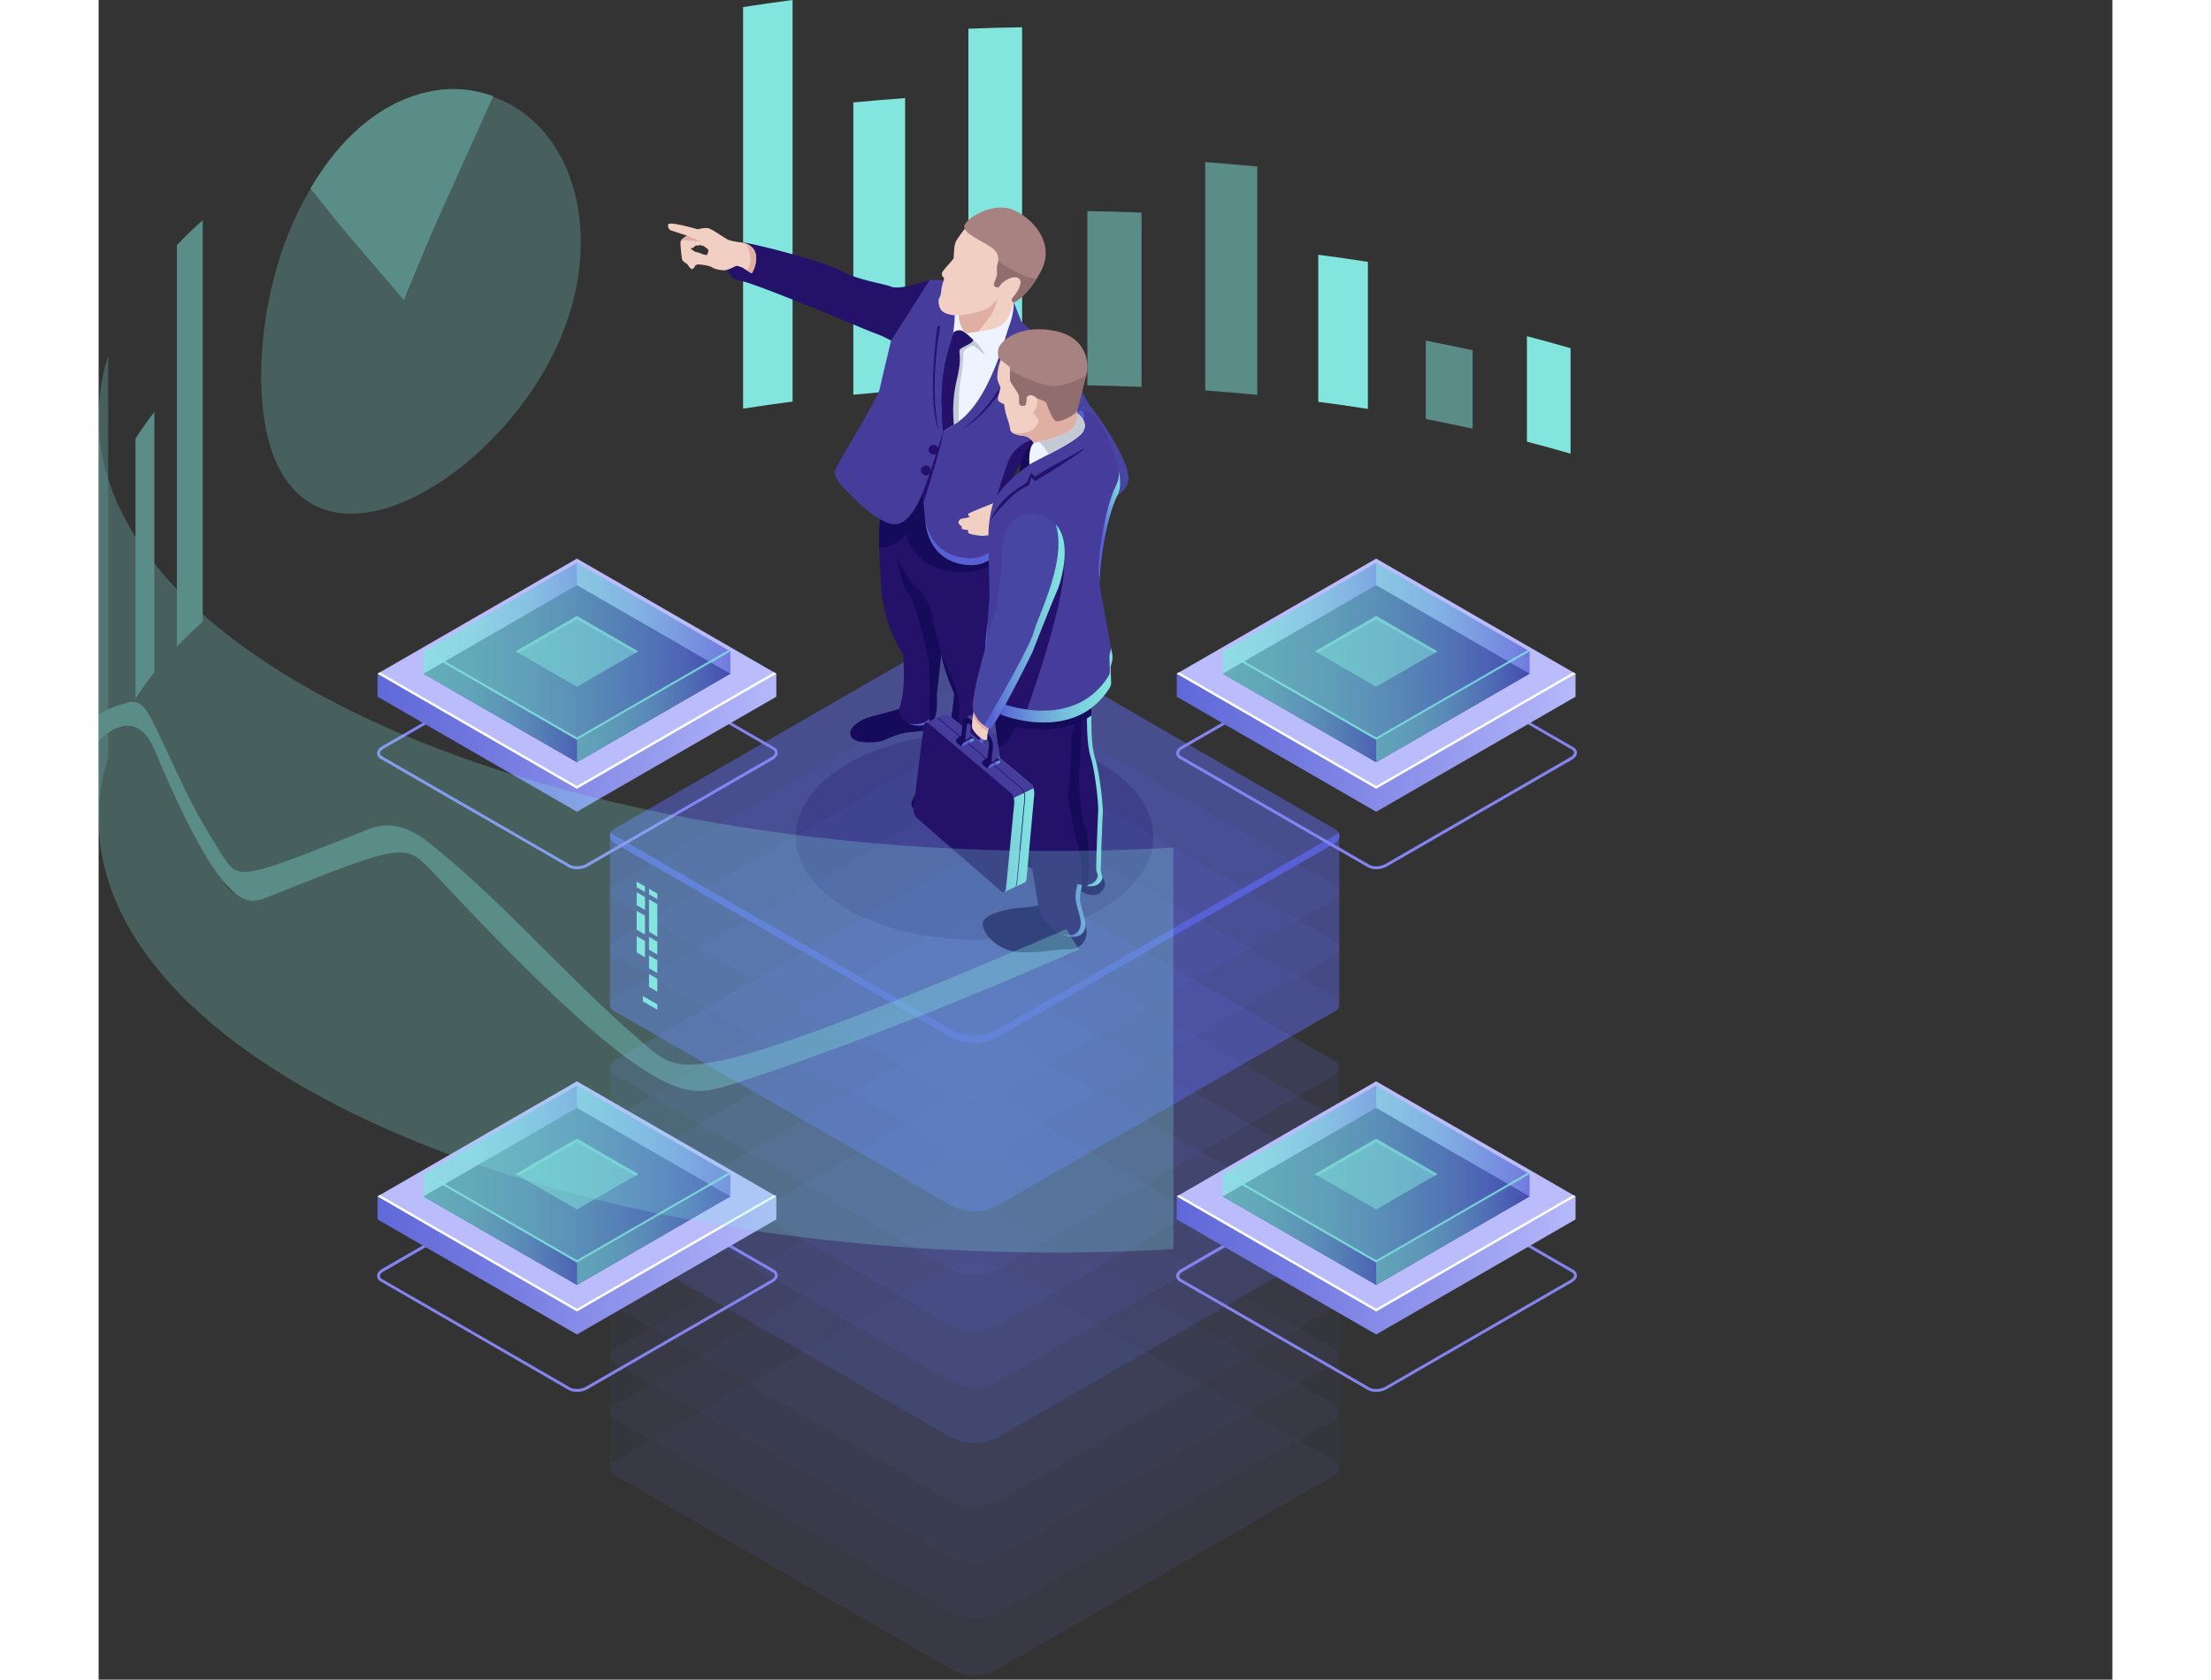 <svg xmlns="http://www.w3.org/2000/svg" xmlns:xlink="http://www.w3.org/1999/xlink" width="1121.04" height="851.8" viewBox="0 0 1021.04 851.8">
    <rect x="0" y="0" width="1021.04" height="851.8" fill="#333333" stroke="none"/>
    <defs>
        <style>.cls-1{isolation:isolate;}.cls-2,.cls-3,.cls-57,.cls-79{fill:#82e6de;}.cls-20,.cls-3,.cls-4,.cls-51,.cls-52,.cls-53,.cls-54,.cls-55,.cls-56,.cls-59,.cls-60,.cls-61,.cls-62,.cls-63,.cls-64,.cls-66,.cls-67,.cls-68,.cls-69,.cls-70,.cls-71,.cls-73,.cls-74,.cls-75,.cls-76,.cls-77,.cls-78{opacity:0.5;}.cls-10,.cls-15,.cls-5{opacity:0.11;}.cls-6{fill:url(#Áåçûìÿííûé_ãðàäèåíò_22);}.cls-7{fill:url(#Áåçûìÿííûé_ãðàäèåíò_22-2);}.cls-8{fill:url(#Áåçûìÿííûé_ãðàäèåíò_22-3);}.cls-9{fill:url(#Áåçûìÿííûé_ãðàäèåíò_22-4);}.cls-10{fill:url(#Áåçûìÿííûé_ãðàäèåíò_22-5);}.cls-11{fill:url(#Áåçûìÿííûé_ãðàäèåíò_22-6);}.cls-12{fill:url(#Áåçûìÿííûé_ãðàäèåíò_22-7);}.cls-13{fill:url(#Áåçûìÿííûé_ãðàäèåíò_22-8);}.cls-14{fill:url(#Áåçûìÿííûé_ãðàäèåíò_22-9);}.cls-15{fill:url(#Áåçûìÿííûé_ãðàäèåíò_22-10);}.cls-16{fill:url(#Áåçûìÿííûé_ãðàäèåíò_22-11);}.cls-17{fill:url(#Áåçûìÿííûé_ãðàäèåíò_22-12);}.cls-18{fill:url(#Áåçûìÿííûé_ãðàäèåíò_22-13);}.cls-19{fill:url(#Áåçûìÿííûé_ãðàäèåíò_22-14);}.cls-20{fill:url(#Áåçûìÿííûé_ãðàäèåíò_22-15);}.cls-21{fill:url(#Áåçûìÿííûé_ãðàäèåíò_22-17);}.cls-22{fill:#180d5b;opacity:0.2;}.cls-23{fill:#160b5b;}.cls-24{fill:#24126a;}.cls-25{fill:url(#Áåçûìÿííûé_ãðàäèåíò_22-18);}.cls-26{fill:url(#Áåçûìÿííûé_ãðàäèåíò_22-19);}.cls-27{fill:#4846a3;}.cls-28{fill:#f2cfc3;}.cls-29{fill:#453c9c;}.cls-30{fill:url(#Áåçûìÿííûé_ãðàäèåíò_22-20);}.cls-31{fill:#eef4ff;}.cls-32{fill:#a88181;}.cls-33{fill:#c2cad3;}.cls-34{fill:#e0afa4;}.cls-35{fill:#1b2b3a;}.cls-36{fill:#916d6d;}.cls-37{fill:url(#Áåçûìÿííûé_ãðàäèåíò_22-21);}.cls-38{fill:url(#Áåçûìÿííûé_ãðàäèåíò_22-22);}.cls-39{fill:url(#Áåçûìÿííûé_ãðàäèåíò_22-23);}.cls-40{fill:url(#Áåçûìÿííûé_ãðàäèåíò_22-24);}.cls-41{fill:url(#Áåçûìÿííûé_ãðàäèåíò_22-25);}.cls-42{fill:url(#Áåçûìÿííûé_ãðàäèåíò_22-26);}.cls-43{fill:#722318;}.cls-44{fill:url(#Áåçûìÿííûé_ãðàäèåíò_22-27);}.cls-45{fill:url(#Áåçûìÿííûé_ãðàäèåíò_22-28);}.cls-46{fill:#8484f0;mix-blend-mode:lighten;}.cls-47{fill:url(#Áåçûìÿííûé_ãðàäèåíò_18);}.cls-48{fill:#babcfc;}.cls-49{fill:#fff;}.cls-50{fill:#0f064c;}.cls-51{fill:url(#Áåçûìÿííûé_ãðàäèåíò_254);}.cls-52{fill:url(#Áåçûìÿííûé_ãðàäèåíò_254-2);}.cls-53{fill:url(#Áåçûìÿííûé_ãðàäèåíò_254-3);}.cls-54{fill:url(#Áåçûìÿííûé_ãðàäèåíò_254-4);}.cls-55{fill:url(#Áåçûìÿííûé_ãðàäèåíò_254-5);}.cls-56{fill:url(#Áåçûìÿííûé_ãðàäèåíò_254-6);}.cls-57{opacity:0.8;}.cls-58{fill:url(#Áåçûìÿííûé_ãðàäèåíò_18-2);}.cls-59{fill:url(#Áåçûìÿííûé_ãðàäèåíò_254-7);}.cls-60{fill:url(#Áåçûìÿííûé_ãðàäèåíò_254-8);}.cls-61{fill:url(#Áåçûìÿííûé_ãðàäèåíò_254-9);}.cls-62{fill:url(#Áåçûìÿííûé_ãðàäèåíò_254-10);}.cls-63{fill:url(#Áåçûìÿííûé_ãðàäèåíò_254-11);}.cls-64{fill:url(#Áåçûìÿííûé_ãðàäèåíò_254-12);}.cls-65{fill:url(#Áåçûìÿííûé_ãðàäèåíò_18-3);}.cls-66{fill:url(#Áåçûìÿííûé_ãðàäèåíò_254-13);}.cls-67{fill:url(#Áåçûìÿííûé_ãðàäèåíò_254-14);}.cls-68{fill:url(#Áåçûìÿííûé_ãðàäèåíò_254-15);}.cls-69{fill:url(#Áåçûìÿííûé_ãðàäèåíò_254-16);}.cls-70{fill:url(#Áåçûìÿííûé_ãðàäèåíò_254-17);}.cls-71{fill:url(#Áåçûìÿííûé_ãðàäèåíò_254-18);}.cls-72{fill:url(#Áåçûìÿííûé_ãðàäèåíò_18-4);}.cls-73{fill:url(#Áåçûìÿííûé_ãðàäèåíò_254-19);}.cls-74{fill:url(#Áåçûìÿííûé_ãðàäèåíò_254-20);}.cls-75{fill:url(#Áåçûìÿííûé_ãðàäèåíò_254-21);}.cls-76{fill:url(#Áåçûìÿííûé_ãðàäèåíò_254-22);}.cls-77{fill:url(#Áåçûìÿííûé_ãðàäèåíò_254-23);}.cls-78{fill:url(#Áåçûìÿííûé_ãðàäèåíò_254-24);}.cls-79{opacity:0.5;}</style>
        <linearGradient id="Áåçûìÿííûé_ãðàäèåíò_22" x1="590.32" y1="444.05" x2="590.32" y2="24.1" gradientTransform="matrix(-1, 0, 0, 1, 852.2, 0)" gradientUnits="userSpaceOnUse">
            <stop offset="0" stop-color="#5761d5" />
            <stop offset="0.06" stop-color="#5c70d6" />
            <stop offset="0.27" stop-color="#699ad9" />
            <stop offset="0.48" stop-color="#74bbdb" />
            <stop offset="0.67" stop-color="#7cd3dd" />
            <stop offset="0.85" stop-color="#80e1de" />
            <stop offset="1" stop-color="#82e6de" />
        </linearGradient>
        <linearGradient id="Áåçûìÿííûé_ãðàäèåíò_22-2" x1="444.95" y1="717.46" x2="814.73" y2="717.46" xlink:href="#Áåçûìÿííûé_ãðàäèåíò_22" />
        <linearGradient id="Áåçûìÿííûé_ãðàäèåíò_22-3" x1="444.95" y1="689.03" x2="814.73" y2="689.03" xlink:href="#Áåçûìÿííûé_ãðàäèåíò_22" />
        <linearGradient id="Áåçûìÿííûé_ãðàäèåíò_22-4" x1="444.95" y1="660.59" x2="814.73" y2="660.59" xlink:href="#Áåçûìÿííûé_ãðàäèåíò_22" />
        <linearGradient id="Áåçûìÿííûé_ãðàäèåíò_22-5" x1="444.95" y1="703.25" x2="814.73" y2="703.25" xlink:href="#Áåçûìÿííûé_ãðàäèåíò_22" />
        <linearGradient id="Áåçûìÿííûé_ãðàäèåíò_22-6" x1="444.95" y1="628.26" x2="814.73" y2="628.26" xlink:href="#Áåçûìÿííûé_ãðàäèåíò_22" />
        <linearGradient id="Áåçûìÿííûé_ãðàäèåíò_22-7" x1="444.95" y1="599.83" x2="814.73" y2="599.83" xlink:href="#Áåçûìÿííûé_ãðàäèåíò_22" />
        <linearGradient id="Áåçûìÿííûé_ãðàäèåíò_22-8" x1="444.95" y1="571.39" x2="814.73" y2="571.39" xlink:href="#Áåçûìÿííûé_ãðàäèåíò_22" />
        <linearGradient id="Áåçûìÿííûé_ãðàäèåíò_22-9" x1="444.95" y1="542.96" x2="814.73" y2="542.96" xlink:href="#Áåçûìÿííûé_ãðàäèåíò_22" />
        <linearGradient id="Áåçûìÿííûé_ãðàäèåíò_22-10" x1="444.95" y1="585.61" x2="814.73" y2="585.61" xlink:href="#Áåçûìÿííûé_ãðàäèåíò_22" />
        <linearGradient id="Áåçûìÿííûé_ãðàäèåíò_22-11" x1="444.95" y1="510.63" x2="814.73" y2="510.63" xlink:href="#Áåçûìÿííûé_ãðàäèåíò_22" />
        <linearGradient id="Áåçûìÿííûé_ãðàäèåíò_22-12" x1="444.95" y1="482.19" x2="814.73" y2="482.19" xlink:href="#Áåçûìÿííûé_ãðàäèåíò_22" />
        <linearGradient id="Áåçûìÿííûé_ãðàäèåíò_22-13" x1="444.95" y1="453.76" x2="814.73" y2="453.76" xlink:href="#Áåçûìÿííûé_ãðàäèåíò_22" />
        <linearGradient id="Áåçûìÿííûé_ãðàäèåíò_22-14" x1="444.95" y1="425.32" x2="814.73" y2="425.32" xlink:href="#Áåçûìÿííûé_ãðàäèåíò_22" />
        <linearGradient id="Áåçûìÿííûé_ãðàäèåíò_22-15" x1="444.95" y1="467.98" x2="814.73" y2="467.98" xlink:href="#Áåçûìÿííûé_ãðàäèåíò_22" />
        <linearGradient id="Áåçûìÿííûé_ãðàäèåíò_22-17" x1="444.96" y1="476.57" x2="814.73" y2="476.57" xlink:href="#Áåçûìÿííûé_ãðàäèåíò_22" />
        <linearGradient id="Áåçûìÿííûé_ãðàäèåíò_22-18" x1="596.39" y1="350.56" x2="612.4" y2="350.56" xlink:href="#Áåçûìÿííûé_ãðàäèåíò_22" />
        <linearGradient id="Áåçûìÿííûé_ãðàäèåíò_22-19" x1="604.53" y1="315.39" x2="644.62" y2="315.39" xlink:href="#Áåçûìÿííûé_ãðàäèåíò_22" />
        <linearGradient id="Áåçûìÿííûé_ãðàäèåíò_22-20" x1="604.71" y1="275.92" x2="648.15" y2="275.92" xlink:href="#Áåçûìÿííûé_ãðàäèåíò_22" />
        <linearGradient id="Áåçûìÿííûé_ãðàäèåíò_22-21" x1="750.4" y1="440.36" x2="776.74" y2="440.36" gradientTransform="matrix(1, -0.09, 0.09, 1, -116.82, 46.02)" xlink:href="#Áåçûìÿííûé_ãðàäèåíò_22" />
        <linearGradient id="Áåçûìÿííûé_ãðàäèåíò_22-22" x1="780.83" y1="235.05" x2="784.54" y2="235.05" gradientTransform="matrix(1, -0.09, 0.09, 1, -116.82, 46.02)" xlink:href="#Áåçûìÿííûé_ãðàäèåíò_22" />
        <linearGradient id="Áåçûìÿííûé_ãðàäèåíò_22-23" x1="725.06" y1="367.04" x2="788.3" y2="367.04" gradientTransform="matrix(1, -0.09, 0.09, 1, -116.82, 46.02)" xlink:href="#Áåçûìÿííûé_ãðàäèåíò_22" />
        <linearGradient id="Áåçûìÿííûé_ãðàäèåíò_22-24" x1="785.03" y1="292.14" x2="799.98" y2="292.14" gradientTransform="matrix(1, -0.09, 0.09, 1, -116.82, 46.02)" xlink:href="#Áåçûìÿííûé_ãðàäèåíò_22" />
        <linearGradient id="Áåçûìÿííûé_ãðàäèåíò_22-25" x1="691.65" y1="426.15" x2="742.81" y2="426.15" gradientTransform="matrix(1, -0.09, 0.09, 1, -116.82, 46.02)" xlink:href="#Áåçûìÿííûé_ãðàäèåíò_22" />
        <linearGradient id="Áåçûìÿííûé_ãðàäèåíò_22-26" x1="720.38" y1="407.66" x2="726.9" y2="407.66" gradientTransform="matrix(1, -0.09, 0.09, 1, -116.82, 46.02)" xlink:href="#Áåçûìÿííûé_ãðàäèåíò_22" />
        <linearGradient id="Áåçûìÿííûé_ãðàäèåíò_22-27" x1="708.07" y1="395.31" x2="714.56" y2="395.31" gradientTransform="matrix(1, -0.09, 0.09, 1, -116.82, 46.02)" xlink:href="#Áåçûìÿííûé_ãðàäèåíò_22" />
        <linearGradient id="Áåçûìÿííûé_ãðàäèåíò_22-28" x1="720.52" y1="338.98" x2="768.91" y2="338.98" gradientTransform="matrix(1, -0.09, 0.09, 1, -116.82, 46.02)" xlink:href="#Áåçûìÿííûé_ãðàäèåíò_22" />
        <linearGradient id="Áåçûìÿííûé_ãðàäèåíò_18" x1="91.44" y1="376.65" x2="350.54" y2="376.65" gradientUnits="userSpaceOnUse">
            <stop offset="0" stop-color="#5761d5" />
            <stop offset="0.17" stop-color="#5e67d8" />
            <stop offset="0.41" stop-color="#7279df" />
            <stop offset="0.7" stop-color="#9297ec" />
            <stop offset="1" stop-color="#babcfc" />
        </linearGradient>
        <linearGradient id="Áåçûìÿííûé_ãðàäèåíò_254" x1="164.76" y1="341.65" x2="320.28" y2="341.65" gradientUnits="userSpaceOnUse">
            <stop offset="0" stop-color="#82e6de" />
            <stop offset="0.15" stop-color="#80e1de" />
            <stop offset="0.33" stop-color="#7cd3dd" />
            <stop offset="0.52" stop-color="#74bbdb" />
            <stop offset="0.73" stop-color="#699ad9" />
            <stop offset="0.94" stop-color="#5c70d6" />
            <stop offset="1" stop-color="#5761d5" />
        </linearGradient>
        <linearGradient id="Áåçûìÿííûé_ãðàäèåíò_254-2" x1="242.52" y1="313.56" x2="320.28" y2="313.56" xlink:href="#Áåçûìÿííûé_ãðàäèåíò_254" />
        <linearGradient id="Áåçûìÿííûé_ãðàäèåíò_254-3" x1="164.76" y1="313.56" x2="242.52" y2="313.56" xlink:href="#Áåçûìÿííûé_ãðàäèåíò_254" />
        <linearGradient id="Áåçûìÿííûé_ãðàäèåíò_254-4" x1="164.76" y1="330.34" x2="320.28" y2="330.34" xlink:href="#Áåçûìÿííûé_ãðàäèåíò_254" />
        <linearGradient id="Áåçûìÿííûé_ãðàäèåíò_254-5" x1="242.52" y1="358.44" x2="320.28" y2="358.44" xlink:href="#Áåçûìÿííûé_ãðàäèåíò_254" />
        <linearGradient id="Áåçûìÿííûé_ãðàäèåíò_254-6" x1="164.76" y1="358.43" x2="242.52" y2="358.43" xlink:href="#Áåçûìÿííûé_ãðàäèåíò_254" />
        <linearGradient id="Áåçûìÿííûé_ãðàäèåíò_18-2" x1="91.44" y1="641.74" x2="350.54" y2="641.74" xlink:href="#Áåçûìÿííûé_ãðàäèåíò_18" />
        <linearGradient id="Áåçûìÿííûé_ãðàäèåíò_254-7" x1="164.76" y1="606.74" x2="320.28" y2="606.74" xlink:href="#Áåçûìÿííûé_ãðàäèåíò_254" />
        <linearGradient id="Áåçûìÿííûé_ãðàäèåíò_254-8" x1="242.52" y1="578.64" x2="320.28" y2="578.64" xlink:href="#Áåçûìÿííûé_ãðàäèåíò_254" />
        <linearGradient id="Áåçûìÿííûé_ãðàäèåíò_254-9" x1="164.76" y1="578.64" x2="242.52" y2="578.64" xlink:href="#Áåçûìÿííûé_ãðàäèåíò_254" />
        <linearGradient id="Áåçûìÿííûé_ãðàäèåíò_254-10" x1="164.76" y1="595.42" x2="320.28" y2="595.42" xlink:href="#Áåçûìÿííûé_ãðàäèåíò_254" />
        <linearGradient id="Áåçûìÿííûé_ãðàäèåíò_254-11" x1="242.52" y1="623.52" x2="320.28" y2="623.52" xlink:href="#Áåçûìÿííûé_ãðàäèåíò_254" />
        <linearGradient id="Áåçûìÿííûé_ãðàäèåíò_254-12" x1="164.76" y1="623.52" x2="242.52" y2="623.52" xlink:href="#Áåçûìÿííûé_ãðàäèåíò_254" />
        <linearGradient id="Áåçûìÿííûé_ãðàäèåíò_18-3" x1="496.67" y1="376.65" x2="755.77" y2="376.65" xlink:href="#Áåçûìÿííûé_ãðàäèåíò_18" />
        <linearGradient id="Áåçûìÿííûé_ãðàäèåíò_254-13" x1="570" y1="341.65" x2="725.52" y2="341.65" xlink:href="#Áåçûìÿííûé_ãðàäèåíò_254" />
        <linearGradient id="Áåçûìÿííûé_ãðàäèåíò_254-14" x1="647.75" y1="313.56" x2="725.52" y2="313.56" xlink:href="#Áåçûìÿííûé_ãðàäèåíò_254" />
        <linearGradient id="Áåçûìÿííûé_ãðàäèåíò_254-15" x1="570" y1="313.56" x2="647.76" y2="313.56" xlink:href="#Áåçûìÿííûé_ãðàäèåíò_254" />
        <linearGradient id="Áåçûìÿííûé_ãðàäèåíò_254-16" x1="570" y1="330.34" x2="725.52" y2="330.34" xlink:href="#Áåçûìÿííûé_ãðàäèåíò_254" />
        <linearGradient id="Áåçûìÿííûé_ãðàäèåíò_254-17" x1="647.76" y1="358.44" x2="725.52" y2="358.44" xlink:href="#Áåçûìÿííûé_ãðàäèåíò_254" />
        <linearGradient id="Áåçûìÿííûé_ãðàäèåíò_254-18" x1="570" y1="358.43" x2="647.76" y2="358.43" xlink:href="#Áåçûìÿííûé_ãðàäèåíò_254" />
        <linearGradient id="Áåçûìÿííûé_ãðàäèåíò_18-4" x1="496.67" y1="641.74" x2="755.77" y2="641.74" xlink:href="#Áåçûìÿííûé_ãðàäèåíò_18" />
        <linearGradient id="Áåçûìÿííûé_ãðàäèåíò_254-19" x1="570" y1="606.74" x2="725.52" y2="606.74" xlink:href="#Áåçûìÿííûé_ãðàäèåíò_254" />
        <linearGradient id="Áåçûìÿííûé_ãðàäèåíò_254-20" x1="647.75" y1="578.64" x2="725.52" y2="578.64" xlink:href="#Áåçûìÿííûé_ãðàäèåíò_254" />
        <linearGradient id="Áåçûìÿííûé_ãðàäèåíò_254-21" x1="570" y1="578.64" x2="647.76" y2="578.64" xlink:href="#Áåçûìÿííûé_ãðàäèåíò_254" />
        <linearGradient id="Áåçûìÿííûé_ãðàäèåíò_254-22" x1="570" y1="595.42" x2="725.52" y2="595.42" xlink:href="#Áåçûìÿííûé_ãðàäèåíò_254" />
        <linearGradient id="Áåçûìÿííûé_ãðàäèåíò_254-23" x1="647.76" y1="623.52" x2="725.52" y2="623.52" xlink:href="#Áåçûìÿííûé_ãðàäèåíò_254" />
        <linearGradient id="Áåçûìÿííûé_ãðàäèåíò_254-24" x1="570" y1="623.52" x2="647.76" y2="623.52" xlink:href="#Áåçûìÿííûé_ãðàäèåíò_254" />
    </defs>
    <title>intro-seven</title>
    <g class="cls-1">
        <g id="Layer_1" data-name="Layer 1">
            <path class="cls-2" d="M909.92,171.64q11.25,2.91,22.13,6.08V231.2q-10.87-3.16-22.13-6.08V171.64Z" transform="translate(-185.73 -1.13)" />
            <path class="cls-3" d="M858.64,173.88q12,2.31,23.74,4.89v39.76q-11.7-2.59-23.74-4.9V173.88Z" transform="translate(-185.73 -1.13)" />
            <path class="cls-2" d="M804.13,130.33q12.74,1.65,25.16,3.61v74.58q-12.43-2-25.16-3.61V130.33Z" transform="translate(-185.73 -1.13)" />
            <path class="cls-3" d="M746.81,83.33q13.32,1,26.39,2.24V201.39q-13.07-1.29-26.39-2.24V83.33Z" transform="translate(-185.73 -1.13)" />
            <path class="cls-3" d="M687.06,108.19q13.85.21,27.47.78v88.36q-13.62-.57-27.47-.78V108.19Z" transform="translate(-185.73 -1.13)" />
            <path class="cls-2" d="M626.74,15.7q13.5-.55,27.22-.75V196.54q-13.71.21-27.22.76V15.7Z" transform="translate(-185.73 -1.13)" />
            <path class="cls-2" d="M568.39,53.09q13-1.26,26.26-2.21V199.09q-13.24.94-26.26,2.21V53.09Z" transform="translate(-185.73 -1.13)" />
            <path class="cls-2" d="M512.5,4.71q12.4-1.93,25.09-3.58V204.78q-12.69,1.64-25.09,3.58V4.71Z" transform="translate(-185.73 -1.13)" />
            <g class="cls-4">
                <g class="cls-5">
                    <path class="cls-6" d="M644.13,644.93a28.36,28.36,0,0,0-28.33,0L447,742.15a4,4,0,0,0,0,6.9l170.26,98.27a25,25,0,0,0,25,0l170.53-98.18a4,4,0,0,0,0-6.9Z" transform="translate(-185.73 -1.13)" />
                </g>
                <g class="cls-5">
                    <path class="cls-7" d="M644.13,616.49a28.38,28.38,0,0,0-28.33,0L447,713.71a4,4,0,0,0,0,6.91l170.26,98.26a25,25,0,0,0,25,0l170.53-98.17a4,4,0,0,0,0-6.91Z" transform="translate(-185.73 -1.13)" />
                </g>
                <g class="cls-5">
                    <path class="cls-8" d="M644.13,588.06a28.36,28.36,0,0,0-28.33,0L447,685.28a4,4,0,0,0,0,6.9l170.26,98.27a25,25,0,0,0,25,0l170.53-98.18a4,4,0,0,0,0-6.9Z" transform="translate(-185.73 -1.13)" />
                </g>
                <g class="cls-5">
                    <path class="cls-9" d="M644.13,559.62a28.36,28.36,0,0,0-28.33,0L447,656.84a4,4,0,0,0,0,6.9L617.21,762a25,25,0,0,0,25,0l170.53-98.17a4,4,0,0,0,0-6.91Z" transform="translate(-185.73 -1.13)" />
                </g>
                <path class="cls-10" d="M812.74,656.93,644.13,559.62a28.36,28.36,0,0,0-28.33,0L447,656.84a4,4,0,0,0-2,3.45V745.6a4,4,0,0,0,2,3.45l170.26,98.27a25,25,0,0,0,25,0l170.53-98.18a4,4,0,0,0,2-3.45V660.38h0A4,4,0,0,0,812.74,656.93Z" transform="translate(-185.73 -1.13)" />
            </g>
            <g class="cls-5">
                <path class="cls-11" d="M644.13,527.29a28.38,28.38,0,0,0-28.33,0L447,624.51a4,4,0,0,0,0,6.91l170.26,98.26a25,25,0,0,0,25,0l170.53-98.17a4,4,0,0,0,0-6.91Z" transform="translate(-185.73 -1.13)" />
            </g>
            <g class="cls-5">
                <path class="cls-12" d="M644.13,498.86a28.38,28.38,0,0,0-28.33,0L447,596.08a4,4,0,0,0,0,6.9l170.26,98.27a25,25,0,0,0,25,0l170.53-98.18a4,4,0,0,0,0-6.9Z" transform="translate(-185.73 -1.13)" />
            </g>
            <g class="cls-5">
                <path class="cls-13" d="M644.13,470.42a28.36,28.36,0,0,0-28.33,0L447,567.64a4,4,0,0,0,0,6.9l170.26,98.27a25,25,0,0,0,25,0l170.53-98.17a4,4,0,0,0,0-6.91Z" transform="translate(-185.73 -1.13)" />
            </g>
            <g class="cls-5">
                <path class="cls-14" d="M644.13,442a28.36,28.36,0,0,0-28.33,0L447,539.2a4,4,0,0,0,0,6.91l170.26,98.27a25,25,0,0,0,25,0L812.74,546.2a4,4,0,0,0,0-6.9Z" transform="translate(-185.73 -1.13)" />
            </g>
            <path class="cls-15" d="M812.74,539.3,644.13,442a28.36,28.36,0,0,0-28.33,0L447,539.2a4,4,0,0,0-2,3.46V628a4,4,0,0,0,2,3.46l170.26,98.26a25,25,0,0,0,25,0l170.53-98.17a4,4,0,0,0,2-3.45V542.75h0A4,4,0,0,0,812.74,539.3Z" transform="translate(-185.73 -1.13)" />
            <g class="cls-5">
                <path class="cls-16" d="M644.13,409.66a28.36,28.36,0,0,0-28.33,0L447,506.88a4,4,0,0,0,0,6.9l170.26,98.27a25,25,0,0,0,25,0l170.53-98.18a4,4,0,0,0,0-6.9Z" transform="translate(-185.73 -1.13)" />
            </g>
            <g class="cls-5">
                <path class="cls-17" d="M644.13,381.22a28.38,28.38,0,0,0-28.33,0L447,478.44a4,4,0,0,0,0,6.9l170.26,98.27a25,25,0,0,0,25,0l170.53-98.17a4,4,0,0,0,0-6.91Z" transform="translate(-185.73 -1.13)" />
            </g>
            <g class="cls-5">
                <path class="cls-18" d="M644.13,352.79a28.36,28.36,0,0,0-28.33,0L447,450a4,4,0,0,0,0,6.91l170.26,98.27a25,25,0,0,0,25,0L812.74,457a4,4,0,0,0,0-6.9Z" transform="translate(-185.73 -1.13)" />
            </g>
            <g class="cls-5">
                <path class="cls-19" d="M644.13,324.35a28.36,28.36,0,0,0-28.33,0L447,421.57a4,4,0,0,0,0,6.9l170.26,98.27a25,25,0,0,0,25,0l170.53-98.18a4,4,0,0,0,0-6.9Z" transform="translate(-185.73 -1.13)" />
            </g>
            <path class="cls-20" d="M812.74,421.66,644.13,324.35a28.36,28.36,0,0,0-28.33,0L447,421.57a4,4,0,0,0-2,3.45v85.31a4,4,0,0,0,2,3.45l170.26,98.27a25,25,0,0,0,25,0l170.53-98.18a4,4,0,0,0,2-3.45V425.11h0A4,4,0,0,0,812.74,421.66Z" transform="translate(-185.73 -1.13)" />
            <g class="cls-5">
                <path class="cls-19" d="M644.13,324.35a28.36,28.36,0,0,0-28.33,0L447,421.57a4,4,0,0,0,0,6.9l170.26,98.27a25,25,0,0,0,25,0l170.53-98.18a4,4,0,0,0,0-6.9Z" transform="translate(-185.73 -1.13)" />
            </g>
            <path class="cls-21" d="M812.74,424.64,642.21,522.81a25,25,0,0,1-25,0L447,424.54a3.82,3.82,0,0,1-1.48-1.48,4,4,0,0,0,1.48,5.41l170.26,98.27a25,25,0,0,0,25,0l170.53-98.18a4,4,0,0,0,1.47-5.41A4,4,0,0,1,812.74,424.64Z" transform="translate(-185.73 -1.13)" />
            <polygon class="cls-2" points="279.08 453.55 283.28 455.97 283.28 453.16 279.08 450.74 279.08 453.55" />
            <polygon class="cls-2" points="279.08 472.56 283.28 474.99 283.28 458.54 279.08 456.11 279.08 472.56" />
            <polygon class="cls-2" points="279.08 481.66 283.28 484.08 283.28 477.55 279.08 475.13 279.08 481.66" />
            <polygon class="cls-2" points="279.08 491.08 283.28 493.5 283.28 486.97 279.08 484.55 279.08 491.08" />
            <polygon class="cls-2" points="272.82 459.03 277.02 461.45 277.02 454.92 272.82 452.5 272.82 459.03" />
            <polygon class="cls-2" points="272.82 471.51 277.02 473.94 277.02 464.35 272.82 461.93 272.82 471.51" />
            <polygon class="cls-2" points="272.82 483 277.02 485.43 277.02 477.2 272.82 474.78 272.82 483" />
            <polygon class="cls-2" points="279.08 500.5 283.28 502.93 283.28 496.39 279.08 493.97 279.08 500.5" />
            <polygon class="cls-2" points="272.82 449.94 277.02 452.36 277.02 449.55 272.82 447.13 272.82 449.94" />
            <polygon class="cls-2" points="275.95 507.84 283.28 512.07 283.28 509.34 275.95 505.12 275.95 507.84" />
            <ellipse class="cls-22" cx="444.12" cy="424.19" rx="90.65" ry="52.32" />
            <path class="cls-23" d="M630.31,382.21l.18.81.24-.54s1.24,4.22.18,6.32a49.89,49.89,0,0,1-4.87,7.67c-2.24,2.95-5.83,9.08-6.78,10.26A23,23,0,0,1,606,413.19c-6.84.71-8.59-3.2-8-5.33s4.25-7.74,8.26-12.31a61.43,61.43,0,0,0,7.08-10.48Z" transform="translate(-185.73 -1.13)" />
            <path class="cls-23" d="M609.74,363.63a31.55,31.55,0,0,1-.25,6.19c-.46,1.8-10.51,2.37-14.09,2.83s-9.8,3-11.75,4-15,2.34-16.6-2.47,6.55-8.85,12.07-10.12,14.55-4,14.55-4Z" transform="translate(-185.73 -1.13)" />
            <path class="cls-24" d="M644.61,276.71S645,289,640.86,306s-3.61,28.88-3.61,28.88,4.29,19.23.52,32.35-7,16.79-7,16.79-7.55,10-17.46,1c0,0,5.57-18,6.23-32.37,0,0-4.91-10.54-6.61-19.94,0,0-1.42,14.94-2.27,21,0,0,.85,8.87-1.51,12.46s-13,4.62-16.42-1.61,2.83-3.18.94-31.83c0,0-9.82-12.24-11.23-34.74s-1.28-31.43,0-35.82,23-20.19,23-20.19l12.27,15.66Z" transform="translate(-185.73 -1.13)" />
            <path class="cls-25" d="M612.4,338.31a60.83,60.83,0,0,1-1.52-6.27s-1.41,14.94-2.26,21c0,0,.85,8.87-1.51,12.46-1.52,2.31-6.47,3.54-10.72,2.49,4.54,2.18,11,.92,12.77-1.77,2.36-3.59,1.51-12.46,1.51-12.46C611.19,350.09,611.91,343.2,612.4,338.31Z" transform="translate(-185.73 -1.13)" />
            <path class="cls-26" d="M644.61,276.71l-26.86-19L605.48,242l-1,.69L615.7,257l26.85,19s.36,12.32-3.75,29.3-3.61,28.88-3.61,28.88,4.3,19.23.52,32.35-7,16.79-7,16.79-4.64,6.1-11.4,4.46c7.87,3.63,13.46-3.74,13.46-3.74s3.21-3.68,7-16.79-.52-32.35-.52-32.35-.5-11.89,3.61-28.88S644.61,276.71,644.61,276.71Z" transform="translate(-185.73 -1.13)" />
            <path class="cls-23" d="M596.18,301.84c-3.54-4.25-5.53-17.55-5.53-17.55s5.53,11.18,9.5,14.43,7.36,9.77,8.07,14,4.72,20,4.72,20-1.42,14.94-2.27,21c0,0,.85,8.87-1.51,12.46a5.54,5.54,0,0,1-2.32,1.81c0-.17.6-19.78,0-28.09S599.72,306.08,596.18,301.84Z" transform="translate(-185.73 -1.13)" />
            <path class="cls-27" d="M677.29,185.94s9.38,18.32,10.32,19.74,18.5,23.78,20.2,36.71c0,0,1.32,5-4.72,9.43s-36.53,23.78-38.42,24.07-12.93-5.1-13.4-17.18c0,0,23.88-11.13,29.07-16.7,0,0-9.3-15.62-13.85-20.22-1.14-1.15-1.81-3.26-2.18-5.77a31.4,31.4,0,0,1,10.2-27.54Z" transform="translate(-185.73 -1.13)" />
            <path class="cls-24" d="M607.16,143s-14.52,5.38-19.47,3.54-17.14-3.39-25.49-8.07S517.36,124.4,512,124.07c0,0-.09.21.81.59s4.65.71,5.66,5-1.23,9.35-1.84,9.7-1-1.16-4.46-2.76a13.69,13.69,0,0,0-5.64-1.51l-1.32,1.67-.8,1.23s1.72,5.14,6.39,5.5,34.69,12.88,36.58,13.45,27.09,11.42,31.81,13.12a55.23,55.23,0,0,1,8.41,3.86s14.72-9.81,15.19-9.81S607.16,143,607.16,143Z" transform="translate(-185.73 -1.13)" />
            <path class="cls-28" d="M475.92,118c.61.14,8.21,2.69,8.21,2.69s-3,1.56-3.3,2.92.61,9.06.89,9.53a10.52,10.52,0,0,0,2.32,1.8c.47.28,1.65,2.92,2.73,2.59a2.49,2.49,0,0,0,1.42-1.7s.85-.42,1.11-.58,5.69.32,7.48,1.48,5.9,1.77,7.58,1.25a33.9,33.9,0,0,0,4.69-2.05,11.69,11.69,0,0,1,2.9.82c1,.55,4.35,2.77,4.84,2.95s7.27-13.09-4.84-15.59c0,0-5-.45-7.19-1.49s-8.31-5.75-10.58-5.85a15.09,15.09,0,0,0-4.57.66s-13.69-3.91-14.83-2.69S475.3,117.82,475.92,118Zm9.9,9.11a3.8,3.8,0,0,0,2.76-1.66,1.87,1.87,0,0,0,2.11-.16c0,.25,1.88.6,1.88.6s.85.71,1.91,1.49-.36,3.08-.36,3.08a7,7,0,0,1-3.23-.91,21.58,21.58,0,0,0-2.61-.69A15.68,15.68,0,0,1,485.82,127.07Z" transform="translate(-185.73 -1.13)" />
            <path class="cls-23" d="M582.45,262.2c1.27-4.39,23-20.19,23-20.19l6.1,7.78,5.23,20.34,27.79,8.65h0s-1.47,13.9-24.11,12.3-25.3-19.16-25.3-19.16-2.51,5.77-13.67,7.27C581.27,269.89,581.61,265.08,582.45,262.2Z" transform="translate(-185.73 -1.13)" />
            <path class="cls-29" d="M649.76,154.43l3.82,9.82s18.42,15.93,23.71,21.69c0,0-9.1,17.45-10.8,35.85,0,0-8.43,6.86-11,10s-9,17.78-11,22.6,3.68,19.32,3.68,19.32-7.83,14.46-20.44,14-21.19-8.16-22.79-21.85-1.14-15.66-1.14-15.66S598.12,267,589.53,267s-22.23-14.58-22.23-14.58-9.21-8.36-8.36-12.13,21.67-36.43,22.8-41.81,5.81-24.63,5.81-24.63L607.16,143l12,.57Z" transform="translate(-185.73 -1.13)" />
            <path class="cls-30" d="M627.19,284.27c-12.06-.45-20.37-7.57-22.48-20.16.07.57.13,1.15.21,1.77,1.6,13.69,10.19,21.38,22.79,21.85s20.44-14,20.44-14-.42-1.06-1-2.68C645.35,274,638.05,284.68,627.19,284.27Z" transform="translate(-185.73 -1.13)" />
            <path class="cls-31" d="M649.76,154.43a34,34,0,0,1-2.22,11.66c-2.32,5.8-9.87,38.5-27,49.68L614,220V199.14s.12-12.81,3-20.93,2.83-18,2.83-18,4.8-1.32,4.81-1.23S649.76,154.43,649.76,154.43Z" transform="translate(-185.73 -1.13)" />
            <path class="cls-28" d="M628.65,169.63s-3,1.23-4.36-.75-2.65-6-2.3-7.82c0,0-8.11.4-9.71-3.84s.14-5.36.4-6.68.5-4.79,1.58-7.31l.12-1.09s-1.65-1.41-.9-2.9,5.19-6.11,5.64-6.89-.11-6.51,1.61-9.37a69.37,69.37,0,0,1,5-6.81s17.27-13.48,30.87,0-6.89,38.26-6.89,38.26-1.64,8-5.61,11.2S628.65,169.63,628.65,169.63Z" transform="translate(-185.73 -1.13)" />
            <path class="cls-32" d="M641.28,136.82a4.24,4.24,0,0,1,.21-1.46,7.14,7.14,0,0,0-2.78-8.48c-5.19-3.78-14.35-7.18-14.06-10.95s14.72-13.12,25.39-8.12,20.67,17.65,13.4,31.05-13.68,15.57-13.68,15.57-2.18-.45-.23-2.68,5.49-7.85,2.55-9.62-8,2.05-8.71,2.9a11.49,11.49,0,0,0-.75,1.12,1.44,1.44,0,0,1-1.84.58l-.25-.12a1.42,1.42,0,0,1-.74-1.79l1.28-3.46a4.48,4.48,0,0,0,.27-1.62Z" transform="translate(-185.73 -1.13)" />
            <path class="cls-33" d="M629.08,173.4a20.44,20.44,0,0,1,6.11,8s-4.1-4.25-6.44-5.1c0,0-4.53,2.12-4.53,3.54a92.69,92.69,0,0,1-1.49,14.47c-1.06,4.57-.93,20.61-.93,20.61l-2.87,1.89-1.36-7,.52-15,2.66-13.66s.5-5.16.71-5.45S629.08,173.4,629.08,173.4Z" transform="translate(-185.73 -1.13)" />
            <path class="cls-24" d="M629.08,173.4s-4.39-4.67-6.61-4.76-3.4,1.1-3.45,1.37-2.13,7.58-2.13,7.58a91.4,91.4,0,0,0-3.71,27.61c.42,14.87.77,14.75.77,14.75l5.45-3.45a68.48,68.48,0,0,1,1.49-22.95c3-12.32.36-14.16,1.77-15.43S629.77,174.91,629.08,173.4Z" transform="translate(-185.73 -1.13)" />
            <path class="cls-24" d="M655.51,231.82C653,235,646.66,249.58,644.6,254.4a7.47,7.47,0,0,0-.57,3l-.83.55-2.76-2.69s2.47-8.92,6.44-20,19.61-13.52,19.61-13.52S658.06,228.65,655.51,231.82Z" transform="translate(-185.73 -1.13)" />
            <path class="cls-28" d="M651.27,259.09s-4.49-6.51-5.9-7.36c0,0,.33,1.84-2.22,3s-15.89,6.3-16.35,6.9,0,1.35.89,1.52a17.7,17.7,0,0,1-3.89.92c-1.14,0-2.65,1.42-1.89,2.65s1.39,1.13,1.39,1.13-.33,1.37.5,1.67a12.46,12.46,0,0,0,2.8.36s-.4,1.37.71,1.91,6.52,1.13,6.52,1.13,4.22-.45,5.42-.47,6.71,1.32,9,1a70.35,70.35,0,0,0,10.83-3.53C659.9,269.42,651.27,259.09,651.27,259.09Z" transform="translate(-185.73 -1.13)" />
            <path class="cls-24" d="M654.45,167.43l-.56,8.78-4.75,1.48,3.19,2.62S639.47,209.54,623,218.79c0,0,15.67-5.57,30.49-38.22,0,0-1.56-1.84-2-2.36l3.31-1.46Z" transform="translate(-185.73 -1.13)" />
            <path class="cls-24" d="M612.47,166.51s-5.83,29.82-.86,52.28c0,0-6-10.8-.57-52.28Z" transform="translate(-185.73 -1.13)" />
            <path class="cls-34" d="M481.14,122.93a10.44,10.44,0,0,1,3-2.28s6.21,2.52,7.27,3C491.4,123.67,485,123,481.14,122.93Z" transform="translate(-185.73 -1.13)" />
            <path class="cls-34" d="M516.79,139.66c-.25-.09-1.24-.72-2.29-1.39h0c4.12-5.54-.41-13.55-.42-13.58C523.2,128.24,517.26,139.84,516.79,139.66Z" transform="translate(-185.73 -1.13)" />
            <path class="cls-34" d="M659.13,269.88a77.25,77.25,0,0,1-8.16,2.87s-2.06-8.06-1.6-10.76,1.59-3.33,1.59-3.33l.31.43S659.9,269.42,659.13,269.88Z" transform="translate(-185.73 -1.13)" />
            <path class="cls-27" d="M651.27,258.71s-1.38,4.66,1.77,8.27,3.5,4.07,3.5,4.07h3.61s1.88-5.7,1.59-5.84S651.27,258.71,651.27,258.71Z" transform="translate(-185.73 -1.13)" />
            <path class="cls-24" d="M617.57,175.22h0s-3.47,20.45-2.7,27.95a131.36,131.36,0,0,1,.5,15.62l-1.1,1-.32.2s-.35.12-.77-14.75a91.4,91.4,0,0,1,3.71-27.61Z" transform="translate(-185.73 -1.13)" />
            <path class="cls-23" d="M616.43,387.33a17,17,0,0,1-3.11-2.26s5.57-18,6.23-32.37c0,0-4.91-10.54-6.61-19.94.47,1.86,6.18,12,8.76,22.3S616.43,387.33,616.43,387.33Z" transform="translate(-185.73 -1.13)" />
            <path class="cls-34" d="M641.77,151.13v0Z" transform="translate(-185.73 -1.13)" />
            <path class="cls-34" d="M641.77,151.13c-.1.51-1.59,7.79-4.52,11.21s-5.39,6.95-5.39,6.95c-1.9.24-3.21.34-3.21.34s-3,1.23-4.36-.75-2.65-6-2.3-7.82c0,0,10.94-1.13,15.12-4C641,154.33,641.69,151.52,641.77,151.13Z" transform="translate(-185.73 -1.13)" />
            <path class="cls-35" d="M645.72,251.8s-.59,1.24-.69,1.33-.26-.95-.26-.95.49-1,.52-1S645.72,251.8,645.72,251.8Z" transform="translate(-185.73 -1.13)" />
            <path class="cls-24" d="M614,220s-7.63,24.36-10.17,30.27l.15,5.86S613.65,225.82,614,220Z" transform="translate(-185.73 -1.13)" />
            <path class="cls-24" d="M606.58,228.64a2.5,2.5,0,1,0,3.17-1.85A2.61,2.61,0,0,0,606.58,228.64Z" transform="translate(-185.73 -1.13)" />
            <path class="cls-24" d="M602.71,239.15a2.5,2.5,0,1,0,3.17-1.85A2.61,2.61,0,0,0,602.71,239.15Z" transform="translate(-185.73 -1.13)" />
            <path class="cls-36" d="M641.07,141.36a4.48,4.48,0,0,0,.27-1.62l-.06-2.92a4.24,4.24,0,0,1,.21-1.46,8.21,8.21,0,0,0,.4-1.82s11.88,8.65,19.41,9c-6.34,10.13-11.54,11.89-11.54,11.89s-2.18-.45-.23-2.68,5.49-7.85,2.55-9.62-8,2.05-8.71,2.9a11.49,11.49,0,0,0-.75,1.12,1.44,1.44,0,0,1-1.84.58l-.25-.12a1.42,1.42,0,0,1-.74-1.79Z" transform="translate(-185.73 -1.13)" />
            <path class="cls-23" d="M663.55,460A60.77,60.77,0,0,1,653,461.54c-5.19.21-19.31,3-19,8.31s7.73,12.89,17,14,21.15-1.54,27.19-1.38,10.18-6,7.81-11.89S663.55,460,663.55,460Z" transform="translate(-185.73 -1.13)" />
            <path class="cls-23" d="M694.72,445.85s2,3.19,1,5.14-3.56,6.82-12,2.11-24.67-11.38-24.67-11.38-9.31-5-8.8-10.8,9.08-4.94,9.08-4.94Z" transform="translate(-185.73 -1.13)" />
            <path class="cls-24" d="M639.85,363s3.59,38,11.22,52.35c7.75,14.62,9.89,41.41,11.51,46.52s6.65,12.53,14.57,14.1,9.22-3.82,8.83-7.05-2.58-8.44-2.61-11.94.78-5.12.9-6.72c0,0,9.07,2.67,10.45-4.36a19.47,19.47,0,0,1-.86-3.09c-.12-1,.78-26.46,1-29.54s-1.44-19.68-4-27.87S689.23,360,689.23,360l-25.82-3.59Z" transform="translate(-185.73 -1.13)" />
            <path class="cls-37" d="M690.9,385.35c-2.5-8.11-1.67-25.38-1.67-25.38l-2.25-.31c-.1,2.39-.64,17.55,1.65,25,2.51,8.18,4.14,24.78,3.92,27.85s-1.15,28.47-1,29.51a19.47,19.47,0,0,0,.86,3.09c-1.39,7-10.45,4.35-10.45,4.35-.13,1.6-.94,3.24-.92,6.72s2.22,8.71,2.6,11.93-.91,8.62-8.83,7.05c-.25-.05-.47-.16-.71-.22a15,15,0,0,0,3.09,1c7.93,1.57,9.22-3.82,8.83-7.05s-2.58-8.44-2.61-11.94.78-5.44.91-7c0,0,9.06,3,10.44-4a19.47,19.47,0,0,1-.86-3.09c-.12-1,.78-26.46,1-29.54S693.42,393.54,690.9,385.35Z" transform="translate(-185.73 -1.13)" />
            <path class="cls-23" d="M681.59,362.73A29.28,29.28,0,0,1,679,373.64s0,20.17-2,30.39c0,0,3.34,20.52,5.44,27s1.84,19.2,1.84,19.2a9,9,0,0,0,2.51.44c1.48.05,1.59-25.08-.69-29.52s-4-24-3.12-30,.56-22.91,1.68-25.91a3.79,3.79,0,0,0-1.41-4.57Z" transform="translate(-185.73 -1.13)" />
            <path class="cls-23" d="M659.85,225.78s-7.5,5.43-7.12,14.79l5.57-1.19S656.65,229,659.85,225.78Z" transform="translate(-185.73 -1.13)" />
            <path class="cls-23" d="M662.77,371c17.12.52,26.35-7.06,26.35-7.06,0-2.4.11-4,.11-4l-25.82-3.59L639.85,363s.71,7.48,2.16,17.07c4.2.45,8.32-9.85,8.32-9.85l11.74.74S645.66,370.47,662.77,371Z" transform="translate(-185.73 -1.13)" />
            <path class="cls-29" d="M643.15,363.51s37.21,15.19,55.2-13.61a5.12,5.12,0,0,0,.72-2.84l-.23-6.71a7,7,0,0,1,.36-2.49h0a10.8,10.8,0,0,0,.37-5.36c-1.39-7.5-5.17-27.9-6.05-33.56-1.08-6.9,2.58-34.54,8.75-46.5,6.09-11.79-9.54-38.32-9.54-38.32a10.14,10.14,0,0,0-11.34-4.07s7.16,5,3.24,10.29-15.7,9.57-15.7,9.57-21.76,11.28-29.2,25a57.48,57.48,0,0,0-2.79,16.17c-.23,9.13.78,31,.4,34.09s-1.53,23.94-1.41,24.91S643.15,363.51,643.15,363.51Z" transform="translate(-185.73 -1.13)" />
            <path class="cls-38" d="M684.89,213.88a5.32,5.32,0,0,0-.13-4.21,10.57,10.57,0,0,0-3.37.38A13.38,13.38,0,0,1,684.89,213.88Z" transform="translate(-185.73 -1.13)" />
            <path class="cls-24" d="M654.43,366.62S676.34,307.46,675.3,286c-1-20.94-32,42.42-32,42.42l-.16,35.1S650.17,366.1,654.43,366.62Z" transform="translate(-185.73 -1.13)" />
            <path class="cls-39" d="M698.59,332.07a6.89,6.89,0,0,0-.36,2.47l.22,6.67a5,5,0,0,1-.71,2.82c-17.94,28.6-55,13.52-55,13.52s-5.1-23.27-6.7-30.8c-.08,1.84-.12,3.12-.09,3.34.12,1,7.22,33.42,7.22,33.42s37.21,15.19,55.2-13.61a5.12,5.12,0,0,0,.72-2.84l-.23-6.71a7,7,0,0,1,.36-2.49,10.8,10.8,0,0,0,.37-5.36c-.15-.78-.32-1.73-.51-2.76A10.82,10.82,0,0,1,698.59,332.07Z" transform="translate(-185.73 -1.13)" />
            <path class="cls-40" d="M701.68,247.21c-6.15,11.89-9.81,39.34-8.74,46.2.1.63.24,1.46.4,2.42,0-9.9,3.46-32.77,8.93-43.39,1.71-3.31,1.67-7.81.77-12.55A15,15,0,0,1,701.68,247.21Z" transform="translate(-185.73 -1.13)" />
            <path class="cls-27" d="M642.6,296.73a94.63,94.63,0,0,0,1.31-14.51c.1-8.41,2.46-22.37,17.69-19.94,21.53,3.42,12.32,33.57,10,38.83s-11.79,29.18-12.29,30.54-15.35,31.08-20.67,38.23a1.3,1.3,0,0,1-1.93.24c-2.16-1.83-7-6.21-7.64-9-.81-3.56,2.3-16.46,2.3-16.46s8.38-32.22,9.09-33.72C641,309.85,641.32,304.55,642.6,296.73Z" transform="translate(-185.73 -1.13)" />
            <path class="cls-28" d="M660.22,226.46s-1.71-3.89-5.66-4.29-6.19-1.5-6.59-3a27.28,27.28,0,0,0-1.37-5.4,41,41,0,0,1-1.75-7.63c0-.13-3-1-3.13-2.36s1.41-6,1.24-6.39-1.78-3.25-1.56-5.49a27.91,27.91,0,0,1,1.7-8.24c1.2-2.74,9.56-19.43,31.33-10.84,22,8.7,5.27,27.15,7.45,39.12,0,0,2,2.52-1.63,6.81S666.22,224,660.22,226.46Z" transform="translate(-185.73 -1.13)" />
            <path class="cls-34" d="M680.25,218.79c3.59-4.29,1.63-6.81,1.63-6.81a16.75,16.75,0,0,1,0-5.33l-8.61,1.65S660.59,197,661.49,203s-2.18,7.16-2.18,7.16l2.61,3.32c.67.85.27,1.85-.27,2.79-3.63,6.24-12.45,4.37-12.47,4.37a12.48,12.48,0,0,0,5.38,1.49c4,.4,5.66,4.29,5.66,4.29C666.22,224,676.64,223.09,680.25,218.79Z" transform="translate(-185.73 -1.13)" />
            <path class="cls-32" d="M642.17,177.35s-1.53,4.47.93,6.35,4.71,3.66,4.71,3.66V193a4.15,4.15,0,0,0,.67,2.3l3.11,4.78a5.84,5.84,0,0,1,.93,3.12v2.32a1.32,1.32,0,0,0,1.17,1.32l.81.09a1.32,1.32,0,0,0,1.45-1.19l.33-3.21s1.63-2.59,5.21.49l3.21,1.32a3.44,3.44,0,0,1,1.94,2c.9,2.47,2.83,7.36,4.27,8.17,2,1.1,9.48-2.79,10.48-4.51s3.55-13.2,5.12-18.67.64-18.87-15.57-22.31S644.39,172.49,642.17,177.35Z" transform="translate(-185.73 -1.13)" />
            <path class="cls-36" d="M681.39,210.05c1-1.72,3.55-13.2,5.12-18.67a39.64,39.64,0,0,1-14.41,5.42c-8.15,1.25-24.3-7.93-24.3-7.93V193a4.15,4.15,0,0,0,.67,2.3l3.11,4.78a5.84,5.84,0,0,1,.93,3.12v2.32a1.32,1.32,0,0,0,1.17,1.32l.81.09a1.32,1.32,0,0,0,1.45-1.19l.33-3.21s1.63-2.59,5.21.49l4.65,1.91s2.82,8.52,4.77,9.61S680.39,211.77,681.39,210.05Z" transform="translate(-185.73 -1.13)" />
            <path class="cls-31" d="M681.71,210.59s6.31,3.89,3.17,9.39-26,15.4-27.16,16.86c0,0-.9-8.27,2.13-11.06,0,0,17.5-3.41,20.22-7.87S681.71,210.59,681.71,210.59Z" transform="translate(-185.73 -1.13)" />
            <path class="cls-33" d="M681.71,210.59s1.07,2.87-1.64,7.32c-2.05,3.37-12.57,6.15-17.57,7.3h0s1.86,1,5,6.35c7-3.65,15.56-8.34,17.41-11.58C688,214.48,681.71,210.59,681.71,210.59Z" transform="translate(-185.73 -1.13)" />
            <path class="cls-24" d="M686,228.22s-10.19,5.83-15.15,8.47-10.4,6.15-10.4,6.15l-1.91-1.9-2.28,5s-7.82,4.69-11.48,8.6a39.8,39.8,0,0,0-6.84,10.24s9.76-12.8,17.45-16.61l2.07-1,1.17-4,1.89,2S682.87,231.69,686,228.22Z" transform="translate(-185.73 -1.13)" />
            <path class="cls-41" d="M659.72,400.93h0a5.06,5.06,0,0,0-1.37-2.19l-41.88-35.16c-1.11-.92-2.17-.21-2.39,1.58l-4.9,40.93a6.59,6.59,0,0,0,1.64,5.19L646,441.69l-1.22,11.84,10.52-4.84v0a2.52,2.52,0,0,0,.91-2l3.91-42.78A7.15,7.15,0,0,0,659.72,400.93Z" transform="translate(-185.73 -1.13)" />
            <path class="cls-29" d="M605.06,367.62l9.9-4.28.32-.13a1.35,1.35,0,0,1,1.19.37l41.88,35.16a5,5,0,0,1,1.37,2.19l-1.5.72h0l-8.53,4.12L613,374.39h0Z" transform="translate(-185.73 -1.13)" />
            <path class="cls-24" d="M600.51,415.87l42.83,37.3c1.17,1,2.28.25,2.48-1.74l4.16-43a6.7,6.7,0,0,0-1.74-5.17l-41.8-35.33c-1.1-.93-2.17-.22-2.4,1.59l-5.14,41.13A6.57,6.57,0,0,0,600.51,415.87Z" transform="translate(-185.73 -1.13)" />
            <path class="cls-23" d="M651.14,448.91l4-42.88a6.65,6.65,0,0,0-1.75-5.15l-41.84-35.24a1.5,1.5,0,0,0-1-.41,1.3,1.3,0,0,1,1.34.33l41.84,35.24a6.62,6.62,0,0,1,1.76,5.15l-4,42.88c-.12,1.36-.65,2.21-1.38,2.24C650.66,450.83,651,450,651.14,448.91Z" transform="translate(-185.73 -1.13)" />
            <path class="cls-23" d="M635.8,385.78l2.19-1.09a2.15,2.15,0,0,1,1.37-.25l.17,0c.22,0,.33.29.3.62l0,.4-6.17,3.08,0-.4a1.93,1.93,0,0,1,.47-1l.21-.23A5,5,0,0,1,635.8,385.78Z" transform="translate(-185.73 -1.13)" />
            <polygon class="cls-23" points="450.85 389.95 447.89 387.45 454.01 383.49 456.93 385.93 450.85 389.95" />
            <path class="cls-42" d="M638.76,388.27l2.19-1.09a2.09,2.09,0,0,1,1.37-.25l.17,0c.22,0,.33.29.3.62l0,.4-6.17,3.09,0-.4a1.92,1.92,0,0,1,.47-1l.2-.22A5,5,0,0,1,638.76,388.27Z" transform="translate(-185.73 -1.13)" />
            <polygon class="cls-43" points="454.35 388.2 454.53 386.39 454.35 386.48 454.16 388.29 454.35 388.2" />
            <polygon class="cls-43" points="454.53 386.39 451.49 383.94 451.33 384.02 454.35 386.48 454.53 386.39" />
            <path class="cls-23" d="M622.5,374.6l2.18-1.08a2,2,0,0,1,1.36-.24l.17,0c.22.05.33.28.29.61l0,.4-6.15,3,0-.4a1.85,1.85,0,0,1,.48-1l.2-.23A5.05,5.05,0,0,1,622.5,374.6Z" transform="translate(-185.73 -1.13)" />
            <polygon class="cls-23" points="437.5 378.69 434.58 376.23 440.69 372.32 443.57 374.73 437.5 378.69" />
            <path class="cls-44" d="M625.42,377.06,627.6,376a2.18,2.18,0,0,1,1.36-.24l.18,0c.21.05.32.28.29.61l0,.4-6.15,3.05,0-.4a1.88,1.88,0,0,1,.48-1l.2-.23A5.05,5.05,0,0,1,625.42,377.06Z" transform="translate(-185.73 -1.13)" />
            <polygon class="cls-43" points="440.99 376.97 441.19 375.18 441 375.27 440.8 377.06 440.99 376.97" />
            <polygon class="cls-43" points="441.19 375.18 438.18 372.77 438.02 372.85 441 375.27 441.19 375.18" />
            <path class="cls-29" d="M641.44,379l-.79,7.63-2-1.66.77-7.42a4,4,0,0,0-1.18-3.11l-8.53-7.13c-.76-.64-1.48-.29-1.6.78l-.81,7.34-2-1.64.85-7.53c.26-2.35,1.84-3.13,3.51-1.73l9.09,7.59A8.77,8.77,0,0,1,641.44,379Z" transform="translate(-185.73 -1.13)" />
            <path class="cls-29" d="M626.74,366.75l3.51-.36,10.16,9.47.44,5.84-.2,4.88-2.28,1.14-.07-6.09-.12-4.16-2.1-3s-3.81-3.07-3.85-3.16S626.74,366.75,626.74,366.75Z" transform="translate(-185.73 -1.13)" />
            <polygon class="cls-29" points="439.32 375.37 441.59 374.25 442.19 368.84 440.03 369.01 439.39 369.13 439.32 375.37" />
            <path class="cls-29" d="M625.13,365.08l2.44-1.2s-.64,1.33-.66,1.32l-.81.28Z" transform="translate(-185.73 -1.13)" />
            <path class="cls-23" d="M639.17,380.08l-.8,7.64-2-1.67.79-7.42a4,4,0,0,0-1.18-3.12l-8.53-7.14c-.76-.64-1.47-.28-1.59.79l-.83,7.34-2-1.64.86-7.54c.27-2.36,1.84-3.13,3.52-1.73l9.09,7.6A8.77,8.77,0,0,1,639.17,380.08Z" transform="translate(-185.73 -1.13)" />
            <path class="cls-28" d="M629.64,360.84s-1.44,7.46-1,9.33,4,5.49,6.14,6.16,1.27-1.9,1.75-3.52a22.82,22.82,0,0,0,.4-5.11Z" transform="translate(-185.73 -1.13)" />
            <path class="cls-34" d="M636.89,367.7l-7.25-6.86s-.29,1.53-.58,3.37c0,0,2.7,5.56,7.62,7.75A29.92,29.92,0,0,0,636.89,367.7Z" transform="translate(-185.73 -1.13)" />
            <path class="cls-27" d="M629.1,361.39s2.57,8,9,8.8l-2.19-8.8s-5.45-1.53-5.61-1.55S629.1,361.39,629.1,361.39Z" transform="translate(-185.73 -1.13)" />
            <path class="cls-45" d="M671,267c6,18.18-9,46.45-11.14,54.7S635,368.62,635,368.63l0,0-.21.38a12.61,12.61,0,0,0,1.48,1,4,4,0,0,0,1,.38h0a1.28,1.28,0,0,0,1.31-.54c5.32-7.15,20.21-37,20.67-38.23s9.91-25.24,12.29-30.54C673.45,296.89,679.77,276.56,671,267Z" transform="translate(-185.73 -1.13)" />
            <path class="cls-46" d="M428.24,441.93a8.53,8.53,0,0,1-4.23-1L328.81,386a3.36,3.36,0,0,1-1.91-2.87c0-1.31.93-2.6,2.55-3.53l93.92-54.21c2.87-1.66,7.09-1.82,9.61-.37l95.2,55a3.34,3.34,0,0,1,1.9,2.86c0,1.32-.92,2.6-2.54,3.53l-93.92,54.21A11,11,0,0,1,428.24,441.93Zm-3.5-2.27c2,1.18,5.77,1,8.14-.36l93.92-54.21c1.13-.65,1.81-1.5,1.81-2.26a2,2,0,0,0-1.17-1.59l-95.2-54.94c-2-1.17-5.76-1-8.14.37l-93.92,54.2c-1.13.66-1.8,1.5-1.8,2.26a2,2,0,0,0,1.16,1.59Z" transform="translate(-185.73 -1.13)" />
            <polygon class="cls-47" points="343.62 341.64 343.62 353.32 242.52 411.67 141.43 353.32 141.43 341.64 343.62 341.64" />
            <polygon class="cls-48" points="242.52 399.99 141.43 341.64 242.52 283.29 343.62 341.64 242.52 399.99" />
            <polygon class="cls-49" points="242.52 398.63 142.61 340.96 141.43 341.64 242.52 399.99 343.62 341.64 342.44 340.96 242.52 398.63" />
            <polygon class="cls-50" points="242.52 386.53 164.76 341.65 242.52 296.77 320.28 341.65 242.52 386.53" />
            <polygon class="cls-51" points="242.52 386.53 164.76 341.65 242.52 296.77 320.28 341.65 242.52 386.53" />
            <polygon class="cls-52" points="242.52 285.46 320.28 330.34 320.28 341.65 242.52 296.77 242.52 285.46" />
            <polygon class="cls-53" points="242.52 296.77 164.76 341.65 164.76 330.34 242.52 285.46 242.52 296.77" />
            <polygon class="cls-54" points="242.52 375.22 164.76 330.34 242.52 285.46 320.28 330.34 242.52 375.22" />
            <polygon class="cls-3" points="242.52 348.27 211.45 330.34 242.52 312.4 273.59 330.34 242.52 348.27" />
            <polygon class="cls-3" points="242.52 314.06 272.16 331.16 273.59 330.34 242.52 312.4 211.45 330.34 212.88 331.16 242.52 314.06" />
            <polygon class="cls-55" points="242.52 375.22 242.52 386.53 320.28 341.65 320.28 330.34 242.52 375.22" />
            <polygon class="cls-56" points="164.76 330.34 164.76 341.65 242.52 386.53 242.52 375.22 164.76 330.34" />
            <polygon class="cls-57" points="242.52 373.98 165.83 329.72 164.76 330.34 242.52 375.22 320.28 330.34 319.21 329.72 242.52 373.98" />
            <path class="cls-46" d="M428.24,707a8.64,8.64,0,0,1-4.23-1l-95.2-54.95a3.35,3.35,0,0,1-1.91-2.86c0-1.32.93-2.6,2.55-3.53l93.92-54.21c2.87-1.66,7.09-1.82,9.61-.37l95.2,54.94a3.35,3.35,0,0,1,1.9,2.87c0,1.31-.92,2.6-2.54,3.53l-93.92,54.21A11,11,0,0,1,428.24,707Zm-3.5-2.27c2,1.18,5.77,1,8.14-.37l93.92-54.2c1.13-.66,1.81-1.5,1.81-2.26a2,2,0,0,0-1.17-1.59l-95.2-54.94c-2-1.17-5.76-1-8.14.36L330.18,646a3,3,0,0,0-1.8,2.26,2,2,0,0,0,1.16,1.59Z" transform="translate(-185.73 -1.13)" />
            <polygon class="cls-58" points="343.62 606.73 343.62 618.41 242.52 676.76 141.43 618.41 141.43 606.73 343.62 606.73" />
            <polygon class="cls-48" points="242.52 665.08 141.43 606.73 242.52 548.38 343.62 606.73 242.52 665.08" />
            <polygon class="cls-49" points="242.52 663.71 142.61 606.04 141.43 606.73 242.52 665.08 343.62 606.73 342.44 606.05 242.52 663.71" />
            <polygon class="cls-50" points="242.52 651.62 164.76 606.74 242.52 561.86 320.28 606.74 242.52 651.62" />
            <polygon class="cls-59" points="242.52 651.62 164.76 606.74 242.52 561.86 320.28 606.74 242.52 651.62" />
            <polygon class="cls-60" points="242.52 550.54 320.28 595.42 320.28 606.74 242.52 561.86 242.52 550.54" />
            <polygon class="cls-61" points="242.52 561.86 164.76 606.74 164.76 595.42 242.52 550.54 242.52 561.86" />
            <polygon class="cls-62" points="242.52 640.3 164.76 595.42 242.52 550.54 320.28 595.42 242.52 640.3" />
            <polygon class="cls-3" points="242.52 613.36 211.45 595.42 242.52 577.49 273.59 595.42 242.52 613.36" />
            <polygon class="cls-3" points="242.52 579.14 272.16 596.25 273.59 595.42 242.52 577.49 211.45 595.42 212.88 596.25 242.52 579.14" />
            <polygon class="cls-63" points="242.52 640.3 242.52 651.62 320.28 606.74 320.28 595.42 242.52 640.3" />
            <polygon class="cls-64" points="164.76 595.42 164.76 606.74 242.52 651.62 242.52 640.3 164.76 595.42" />
            <polygon class="cls-57" points="242.52 639.07 165.83 594.81 164.76 595.42 242.52 640.3 320.28 595.42 319.21 594.81 242.52 639.07" />
            <path class="cls-46" d="M833.47,441.93a8.53,8.53,0,0,1-4.23-1L734,386a3.35,3.35,0,0,1-1.9-2.87c0-1.31.92-2.6,2.54-3.53l93.92-54.21c2.87-1.66,7.1-1.82,9.61-.37l95.2,55a3.32,3.32,0,0,1,1.9,2.86c0,1.32-.92,2.6-2.54,3.53l-93.92,54.21A11,11,0,0,1,833.47,441.93ZM830,439.66c2,1.18,5.76,1,8.14-.36L932,385.09a3,3,0,0,0,1.8-2.26,2,2,0,0,0-1.17-1.59L837.48,326.3c-2-1.17-5.77-1-8.14.37l-93.92,54.2c-1.13.66-1.81,1.5-1.81,2.26a2,2,0,0,0,1.17,1.59Z" transform="translate(-185.73 -1.13)" />
            <polygon class="cls-65" points="748.85 341.64 748.85 353.32 647.76 411.67 546.66 353.32 546.66 341.64 748.85 341.64" />
            <polygon class="cls-48" points="647.76 399.99 546.66 341.64 647.75 283.29 748.85 341.64 647.76 399.99" />
            <polygon class="cls-49" points="647.76 398.63 547.84 340.96 546.66 341.64 647.76 399.99 748.85 341.64 747.67 340.96 647.76 398.63" />
            <polygon class="cls-50" points="647.76 386.53 570 341.65 647.75 296.77 725.51 341.65 647.76 386.53" />
            <polygon class="cls-66" points="647.76 386.53 570 341.65 647.75 296.77 725.51 341.65 647.76 386.53" />
            <polygon class="cls-67" points="647.75 285.46 725.51 330.34 725.51 341.65 647.75 296.77 647.75 285.46" />
            <polygon class="cls-68" points="647.76 296.77 570 341.65 570 330.34 647.75 285.46 647.76 296.77" />
            <polygon class="cls-69" points="647.76 375.22 570 330.34 647.75 285.46 725.51 330.34 647.76 375.22" />
            <polygon class="cls-3" points="647.76 348.27 616.68 330.34 647.75 312.4 678.83 330.34 647.76 348.27" />
            <polygon class="cls-3" points="647.75 314.06 677.4 331.16 678.83 330.34 647.75 312.4 616.68 330.34 618.11 331.16 647.75 314.06" />
            <polygon class="cls-70" points="647.76 375.22 647.76 386.53 725.51 341.65 725.51 330.34 647.76 375.22" />
            <polygon class="cls-71" points="570 330.34 570 341.65 647.76 386.53 647.76 375.22 570 330.34" />
            <polygon class="cls-57" points="647.76 373.98 571.07 329.72 570 330.34 647.76 375.22 725.51 330.34 724.45 329.72 647.76 373.98" />
            <path class="cls-46" d="M833.47,707a8.64,8.64,0,0,1-4.23-1L734,651.08a3.34,3.34,0,0,1-1.9-2.86c0-1.32.92-2.6,2.54-3.53l93.92-54.21c2.87-1.66,7.1-1.82,9.61-.37l95.2,54.94a3.33,3.33,0,0,1,1.9,2.87c0,1.31-.92,2.6-2.54,3.53l-93.92,54.21A11,11,0,0,1,833.47,707ZM830,704.75c2,1.18,5.76,1,8.14-.37L932,650.18c1.13-.66,1.8-1.5,1.8-2.26a2,2,0,0,0-1.17-1.59l-95.19-54.94c-2-1.17-5.77-1-8.14.36L735.42,646c-1.13.65-1.81,1.5-1.81,2.26a2,2,0,0,0,1.17,1.59Z" transform="translate(-185.73 -1.13)" />
            <polygon class="cls-72" points="748.85 606.73 748.85 618.41 647.76 676.76 546.66 618.41 546.66 606.73 748.85 606.73" />
            <polygon class="cls-48" points="647.76 665.08 546.66 606.73 647.75 548.38 748.85 606.73 647.76 665.08" />
            <polygon class="cls-49" points="647.76 663.71 547.84 606.04 546.66 606.73 647.76 665.08 748.85 606.73 747.67 606.05 647.76 663.71" />
            <polygon class="cls-50" points="647.76 651.62 570 606.74 647.75 561.86 725.51 606.74 647.76 651.62" />
            <polygon class="cls-73" points="647.76 651.62 570 606.74 647.75 561.86 725.51 606.74 647.76 651.62" />
            <polygon class="cls-74" points="647.75 550.54 725.51 595.42 725.51 606.74 647.75 561.86 647.75 550.54" />
            <polygon class="cls-75" points="647.76 561.86 570 606.74 570 595.42 647.75 550.54 647.76 561.86" />
            <polygon class="cls-76" points="647.76 640.3 570 595.42 647.75 550.54 725.51 595.42 647.76 640.3" />
            <polygon class="cls-3" points="647.76 613.36 616.68 595.42 647.75 577.49 678.83 595.42 647.76 613.36" />
            <polygon class="cls-3" points="647.75 579.14 677.4 596.25 678.83 595.42 647.75 577.49 616.68 595.42 618.11 596.25 647.75 579.14" />
            <polygon class="cls-77" points="647.76 640.3 647.76 651.62 725.51 606.74 725.51 595.42 647.76 640.3" />
            <polygon class="cls-78" points="570 595.42 570 606.74 647.76 651.62 647.76 640.3 570 595.42" />
            <polygon class="cls-57" points="647.76 639.07 571.07 594.81 570 595.42 647.76 640.3 725.51 595.42 724.45 594.81 647.76 639.07" />
            <g class="cls-4">
                <path class="cls-79" d="M343.5,50.4c69.85-21,111.42,58.09,70.6,134.37C379.46,249.5,295,296.25,273,228.27c-13-40-2.23-138,63.84-175C319,62.48,305.92,75.49,293.1,96.8c24.37,30,26.36,32.42,47.39,56.62C365.4,94.58,367.44,89.77,385.86,50c-14.39-5-27.05-4.87-42.36.43Zm-4.9,2-1.58.74,1.58-.74Zm3.56-1.5c.38-.16.77-.31,1.16-.45-.39.14-.78.29-1.16.45Zm-1.67.67c-.55.23-1.1.47-1.64.72.54-.25,1.09-.49,1.64-.72Zm0,0c.44-.18.89-.37,1.34-.54-.45.17-.9.36-1.34.54Z" transform="translate(-185.73 -1.13)" />
                <path class="cls-2" d="M225.4,125.43q6.12-6.44,13.11-12.63V316.44q-7,6.21-13.11,12.63V125.43Z" transform="translate(-185.73 -1.13)" />
                <path class="cls-2" d="M204.46,223.57A158.51,158.51,0,0,1,214,210.09v132a156.94,156.94,0,0,0-9.57,13.48v-132Z" transform="translate(-185.73 -1.13)" />
                <path class="cls-79" d="M185.73,377.06l.21.48.25-13.38-.46-.71v13.61Zm0,39.39V212.8c0-1.3,0-2.6.07-3.91a104.83,104.83,0,0,1,4.8-27.44V385.1a104.76,104.76,0,0,0-4.8,27.44c-.05,1.3-.07,2.61-.07,3.91Z" transform="translate(-185.73 -1.13)" />
                <polygon class="cls-2" points="0 375.93 0.21 376.4 0.47 363.03 0 362.32 0 375.93 0 375.93" />
                <path class="cls-2" d="M337,53.16l-.23.11.23-.11Zm6.3-2.69.18-.07-.18.07Zm-4.47,1.84-.25.11.25-.11Zm3-1.26,0,0,0,0h0l0,0,0,0h0l.05,0h0l-.33.13Z" transform="translate(-185.73 -1.13)" />
                <path class="cls-2" d="M340.49,51.59c22.75-9.48,39.19-3.77,45.37-1.62-26,57.38-28.77,63.37-45.37,103.45C314.83,123.58,310.88,119,293.1,96.8c5-8.36,20.33-33.79,47.39-45.21Z" transform="translate(-185.73 -1.13)" />
                <path class="cls-79" d="M502.13,552.53c-21,6.22-34.41-6.51-39.33-10.27C424.34,509.69,390.64,470,352,437.55c-11.4-9.59-18.39-5.62-22.35-4.57-72,28.54-72,28.54-83.52,11.12-21.15-37.42-21.88-40.45-31.69-63.84-2.24-5.34-9.85-13.43-13.24-13-16.15,4.55-14,7.86-15.5,9.8V363.45c19-7.34,21-8.21,28.74,9.5,35.57,75.44,41.82,73.76,50.1,71.81,75.76-30.29,74.81-28.08,94.12-8,33.4,34.76,100.75,102.43,121.55,107.82,6.38.83,16.54-.08,22.54-1.6,73.12-24.49,102.14-39.88,173.7-70.7l6.41,10.39c-26.48,11.54-106.54,43-180.23,66.23ZM730.7,634.64V431q-33.74,1.9-68.77,1.65c-264.75-2.1-476.19-100.16-476.19-219.85V416.45c0,119.69,211.44,217.75,476.19,219.84q35,.29,68.78-1.65Z" transform="translate(-185.73 -1.13)" />
                <path class="cls-2" d="M502.13,552.53c-18.86,4.83-36.67,9.39-147.56-109.87-14-14.11-14-14.11-86.06,14.59-8.17,2-20.52,5-54.57-76.2-10.51-24-28.05-4.21-28.21-4V363.45c6-3.38,6.35-3.61,15.3-6.13a6.78,6.78,0,0,1,4.93.4c2.39,1.25,4.81,4.06,9,13,19.61,41.77,19.61,41.77,33.74,64.62C257,447.7,257,447.7,324.63,420.88c4.62-1.25,14.23-3.83,28.71,7.72,40.72,32.46,73.85,73.07,114,106.09,15.08,10.73,24.18,17.2,209.1-62.43l6.41,10.39c-26.48,11.54-107.08,46.69-180.76,69.88Z" transform="translate(-185.73 -1.13)" />
            </g>
        </g>
    </g>
</svg>